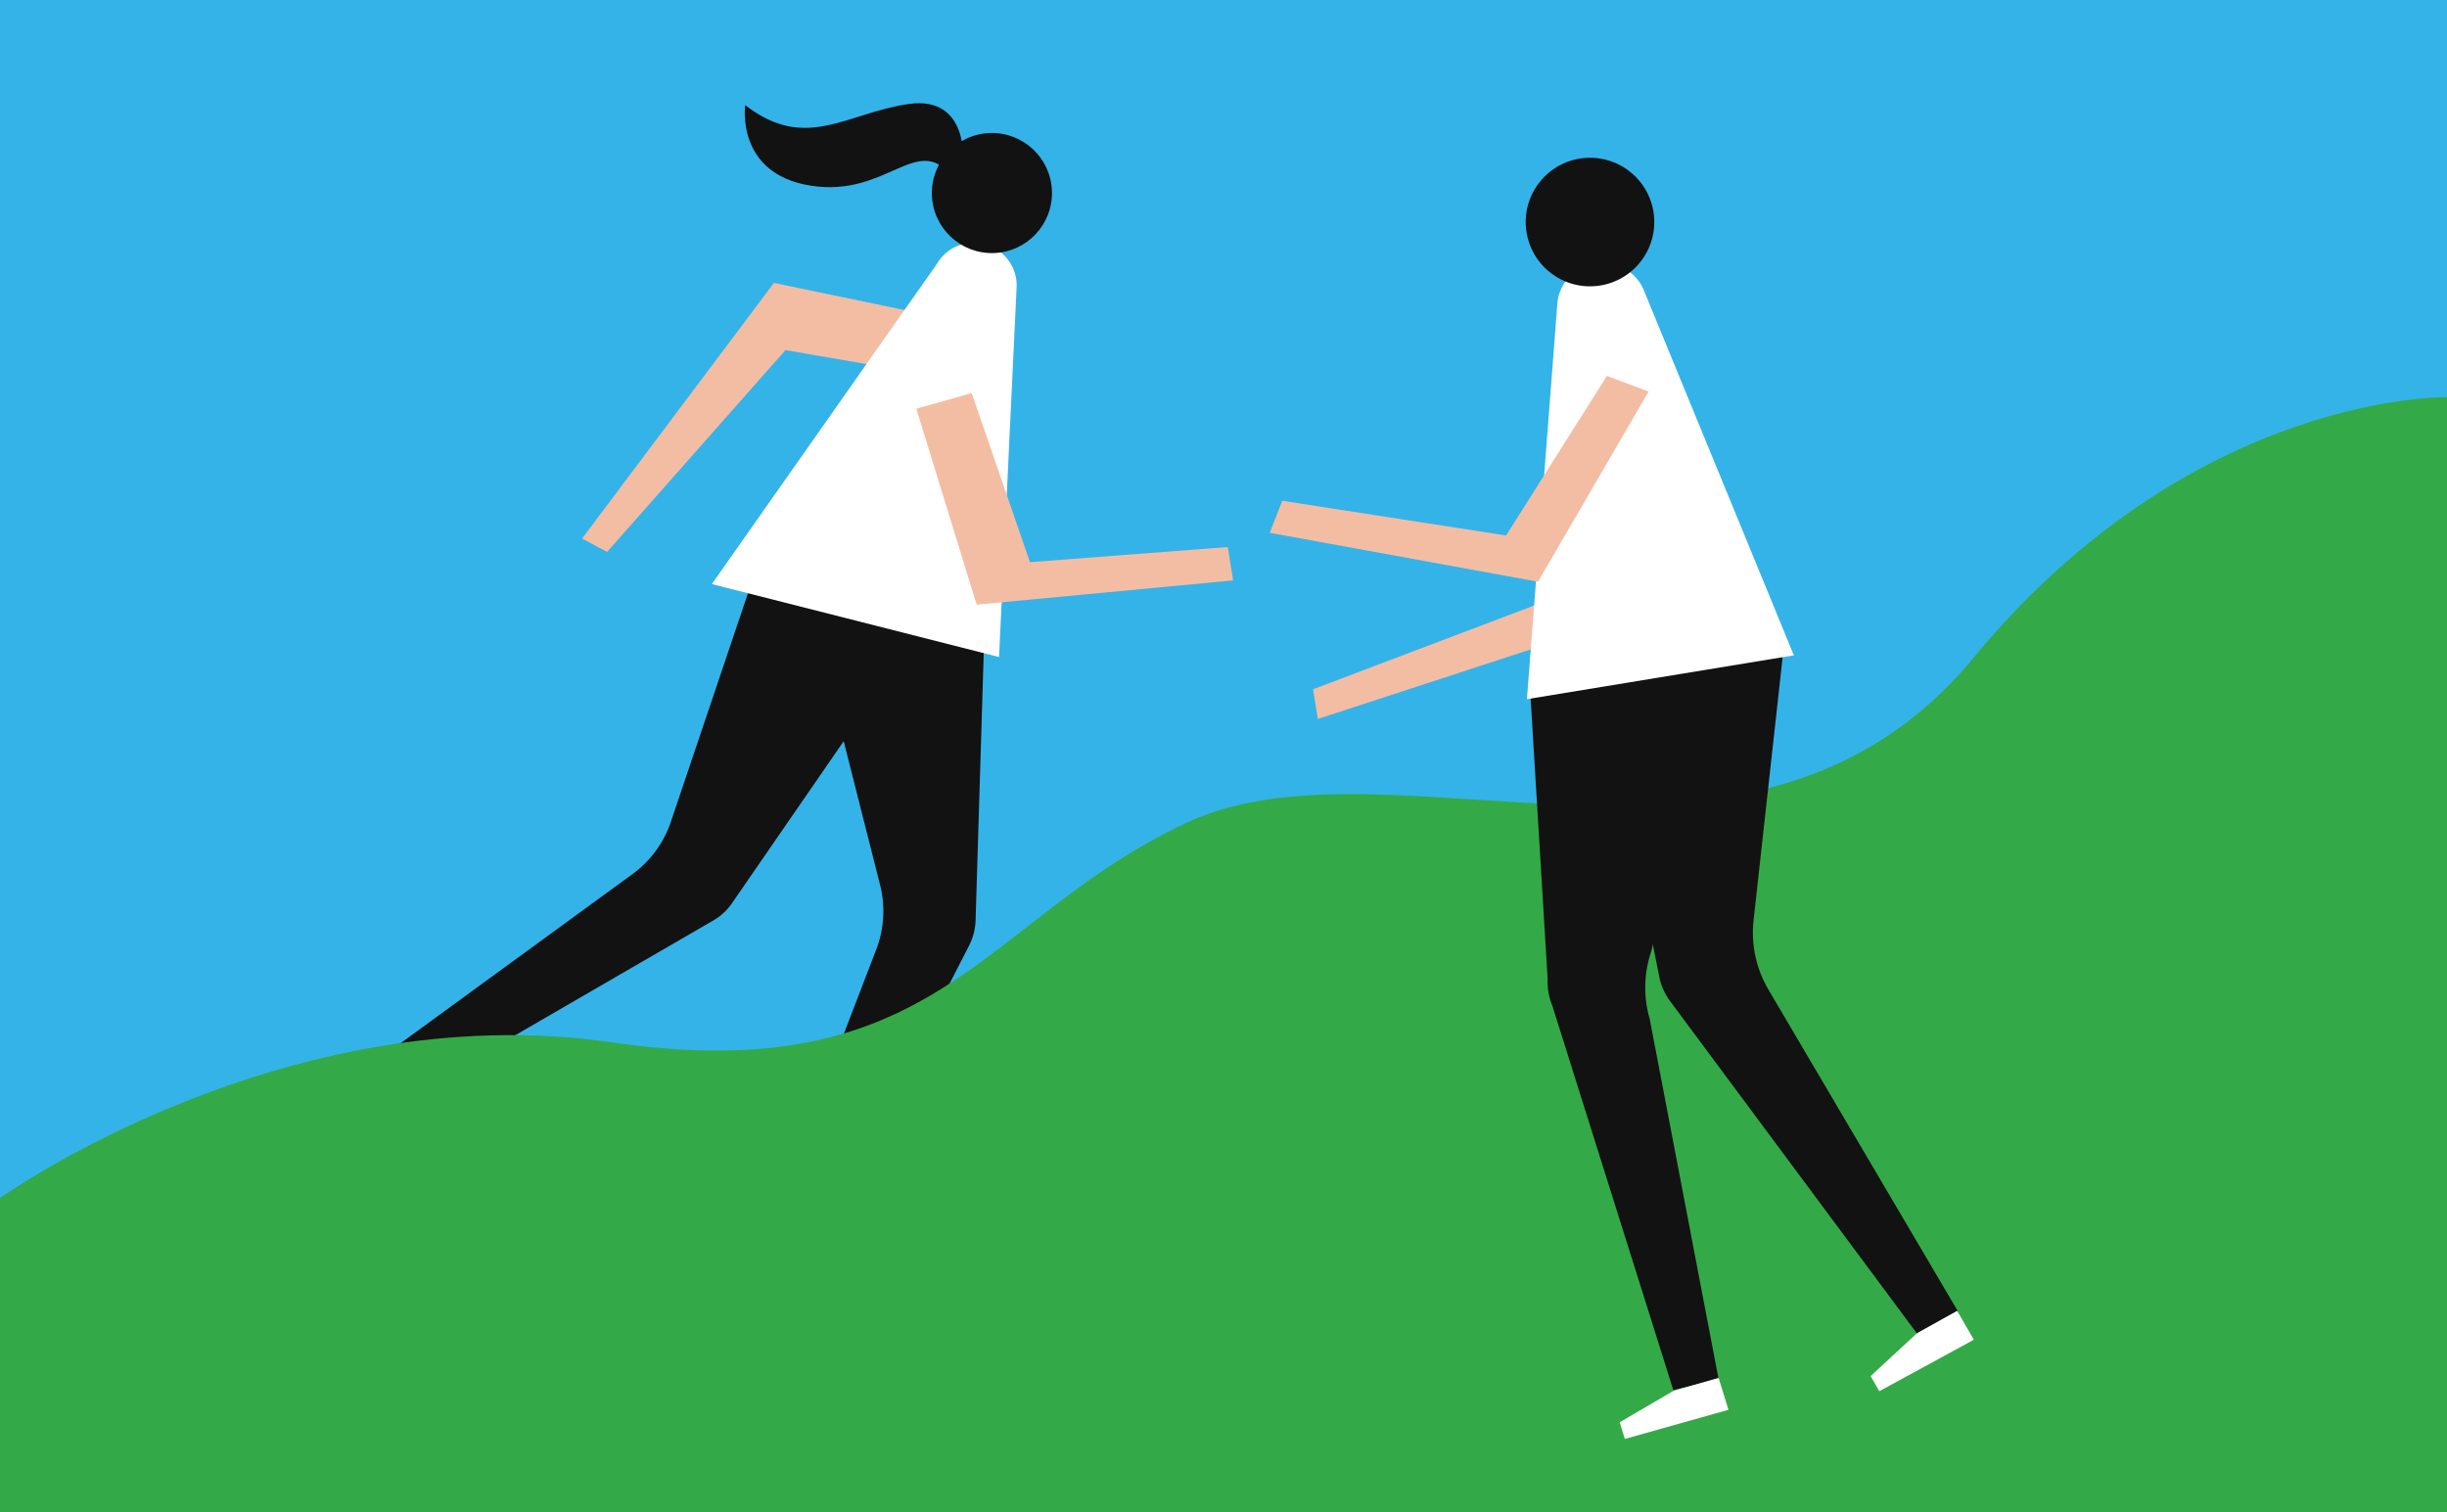 <svg id="Calque_1" data-name="Calque 1" xmlns="http://www.w3.org/2000/svg" xmlns:xlink="http://www.w3.org/1999/xlink" viewBox="0 0 220 136"><defs><style>.cls-1{fill:#34b3e8;}.cls-2{clip-path:url(#clip-path);}.cls-3{fill:#121212;}.cls-4{fill:#f3bda4;}.cls-5{fill:#fff;}.cls-6{fill:#201b40;}.cls-7{fill:#33aa47;}</style><clipPath id="clip-path"><rect class="cls-1" width="220" height="136"/></clipPath></defs><title>COM-IconesWeb-220x136-TOUS</title><rect class="cls-1" width="220" height="136"/><g class="cls-2"><path class="cls-3" d="M88.49,57.19l-.78,25.59A5.37,5.37,0,0,1,87.14,85l-16,31.26L67.39,115,78.78,85.38a9.6,9.6,0,0,0,.35-5.78l-6.7-26.49Z"/><path class="cls-3" d="M80.34,60.14,65.8,81.23a5.12,5.12,0,0,1-1.69,1.55L33.72,100.39l-2.44-3.13L56.89,78.58a9.58,9.58,0,0,0,3.42-4.67L69.05,48Z"/><polygon class="cls-4" points="86.46 34.22 87.63 29.19 69.58 25.44 52.33 48.43 54.58 49.63 70.62 31.48 86.46 34.22"/><path class="cls-5" d="M89,22.12h0a3.82,3.82,0,0,0-4.76,1.6L64,52.52l25.82,6.56L91.4,25.84A3.82,3.82,0,0,0,89,22.12Z"/><path class="cls-6" d="M33.6,100.24a1.5,1.5,0,0,1,.19.32l2.05,4.69-1.19.89L29,98.94l2.28-1.68Z"/><path class="cls-6" d="M71,116.18a1.26,1.26,0,0,1,.33.16l4.28,2.81-.51,1.39-8.66-2.94,1-2.65Z"/><path class="cls-3" d="M86.59,14.87s.68-6.31-4.89-5.52S72.45,13.7,67,9.45c0,0-.9,6.19,5.92,7.25s9.53-4.78,12.62-.87"/><polyline class="cls-4" points="87.81 54.37 110.87 52.19 110.38 49.19 92.6 50.55 87.36 35.35 82.38 36.75"/><path class="cls-7" d="M0,107.73s25.55-18.28,55-14S88.21,82.66,106.64,74s50.86,9.26,70.76-14.82,42.76-23.47,42.76-23.47V136H0Z"/><path class="cls-3" d="M137.51,61.11,139.14,88a5.61,5.61,0,0,0,.41,2.39L150.44,125l4.07-1-6.19-32.37a10.15,10.15,0,0,1,.15-6.12l6.33-27.15Z"/><path class="cls-3" d="M143.89,61.27l5.29,26.57a5.44,5.44,0,0,0,1,2.22l22.16,29.84,3.68-2L159,89a10.15,10.15,0,0,1-1.37-6L160.28,59Z"/><path class="cls-5" d="M172.5,119.8a2.43,2.43,0,0,0-.32.24l-4,3.7.78,1.36,8.5-4.63-1.5-2.6Z"/><path class="cls-5" d="M150.66,125a1.65,1.65,0,0,0-.36.16l-4.68,2.73.46,1.5,9.32-2.62-.89-2.87Z"/><polygon class="cls-4" points="145.77 36.27 149.78 35.84 147.39 55.2 118.48 64.65 118.05 61.98 143.49 52.34 145.77 36.27"/><path class="cls-5" d="M142.84,23.81h0a4.06,4.06,0,0,1,4.88,2.12l13.56,33-24,3.94L140,27.52A4,4,0,0,1,142.84,23.81Z"/><polygon class="cls-4" points="144.47 33.8 148.22 35.21 138.28 52.31 114.16 47.91 115.28 45.03 135.41 48.15 144.47 33.8"/><circle class="cls-3" cx="142.95" cy="19.96" r="5.78" transform="translate(-0.94 8.62) rotate(-3.44)"/><circle class="cls-3" cx="89.18" cy="17.35" r="5.4" transform="translate(-0.53 2.99) rotate(-1.91)"/></g></svg>